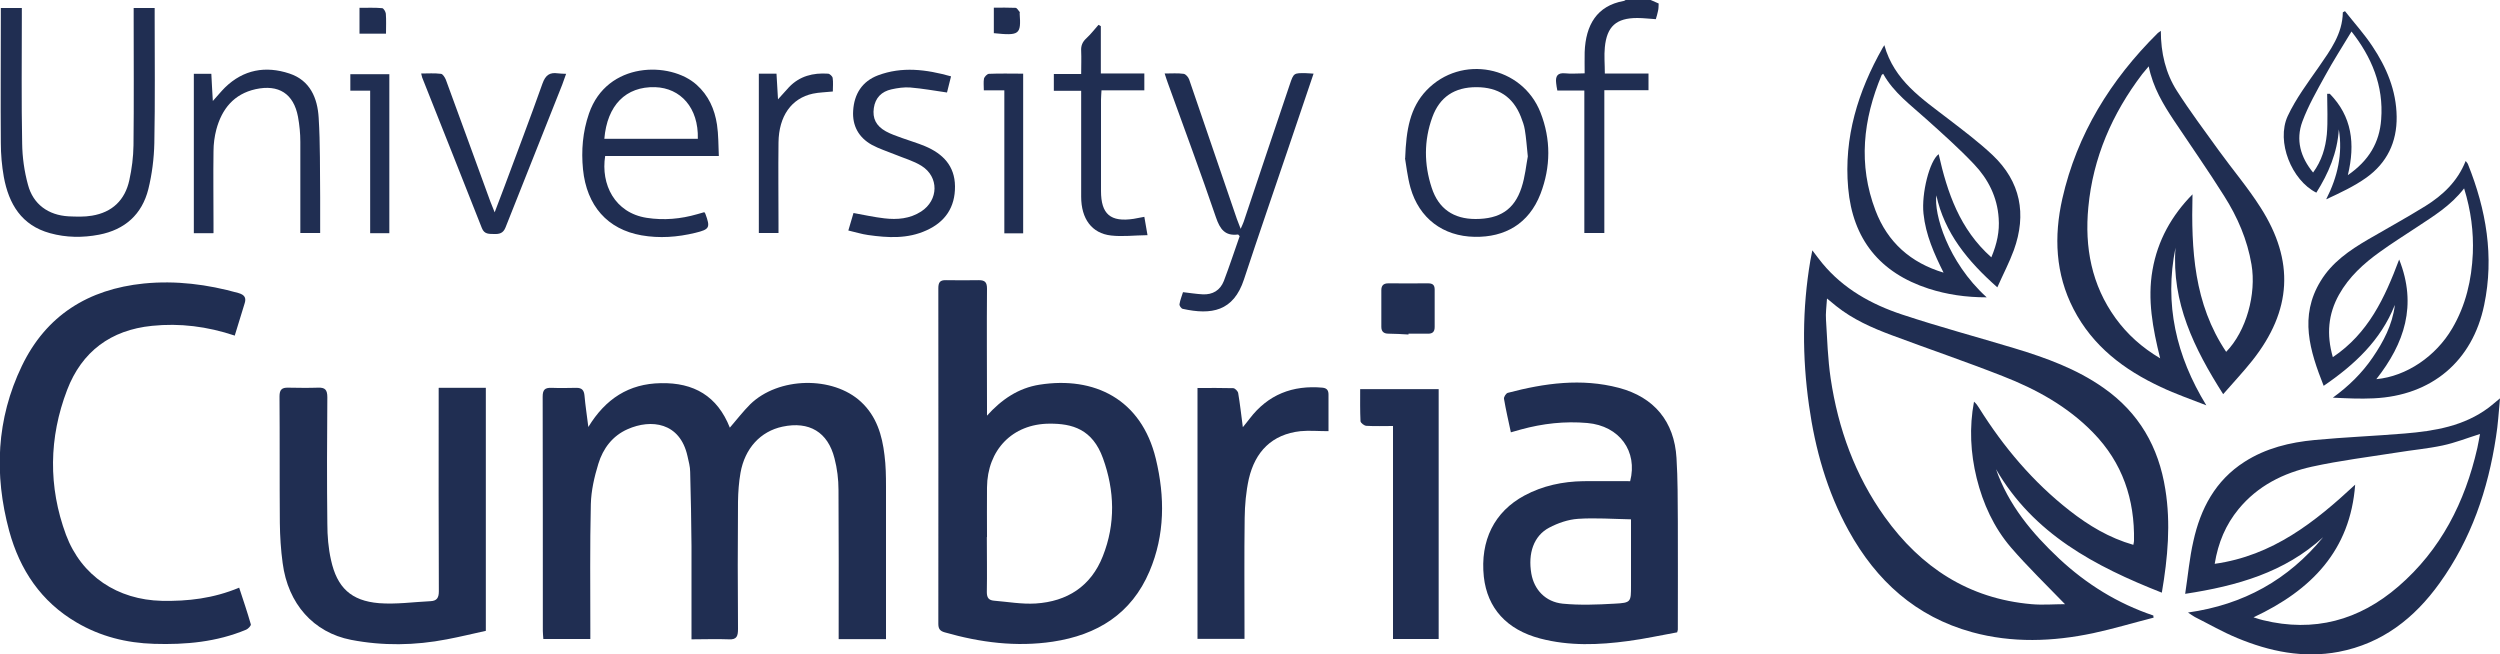 <?xml version="1.0" encoding="UTF-8"?> <svg xmlns="http://www.w3.org/2000/svg" id="Layer_2" data-name="Layer 2" viewBox="0 0 150 39.26"><defs><style> .cls-1 { fill: #202e52; } </style></defs><g id="Layer_1-2" data-name="Layer 1"><g><path class="cls-1" d="m99.04,0c.15.07.3.13.48.21-.01.15,0,.3-.04.45-.03.16-.08.32-.13.49-.38-.02-.74-.07-1.11-.07-1.26,0-1.83.5-1.95,1.76-.05.5,0,1.01,0,1.57h2.62v1h-2.65v8.57h-1.2V5.43h-1.62c-.03-.17-.06-.3-.07-.44-.05-.41.07-.64.55-.59.36.04.73,0,1.16,0,0-.45-.01-.86,0-1.27.06-1.64.74-2.78,2.33-3.07.06-.01.11-.05.16-.08.49,0,.98,0,1.47,0Z"></path><path class="cls-1" d="m129.21,37.06c-1.21.31-2.41.67-3.62.93-2.42.51-4.86.6-7.27-.06-3.37-.93-5.74-3.08-7.4-6.09-1.3-2.35-2.01-4.89-2.38-7.52-.41-2.9-.41-5.79.08-8.68.03-.18.07-.36.12-.62.23.3.41.55.61.79,1.26,1.52,2.93,2.45,4.77,3.06,2.23.74,4.51,1.35,6.76,2.03,1.88.57,3.71,1.23,5.33,2.37,2.13,1.49,3.31,3.55,3.71,6.09.33,2.05.15,4.08-.21,6.2-4.01-1.58-7.7-3.52-9.95-7.41.75,2.15,2.16,3.84,3.79,5.37,1.64,1.53,3.51,2.69,5.65,3.41,0,.05.01.1.02.16Zm-1.21-4.37c.02-.12.04-.17.04-.23.05-2.5-.69-4.7-2.46-6.51-1.53-1.57-3.41-2.6-5.41-3.38-2.21-.87-4.45-1.63-6.67-2.46-1.18-.44-2.33-.95-3.32-1.74-.17-.13-.33-.28-.56-.46-.03.49-.09.88-.06,1.28.07,1.17.11,2.36.28,3.52.45,3.01,1.46,5.81,3.24,8.3,2.17,3.03,5.04,4.91,8.81,5.24.67.06,1.36,0,2.01,0-1.11-1.15-2.23-2.23-3.24-3.4-1.03-1.2-1.68-2.63-2.06-4.16-.37-1.51-.45-3.04-.16-4.59.14.12.22.24.3.37,1.47,2.35,3.24,4.45,5.44,6.17,1.14.89,2.36,1.63,3.82,2.05Z"></path><path class="cls-1" d="m41.49,38.36c0-1.95,0-3.77,0-5.59-.01-1.48-.04-2.97-.08-4.45,0-.32-.09-.63-.16-.95-.45-2.04-2.19-2.24-3.59-1.62-.91.4-1.48,1.16-1.76,2.08-.24.78-.43,1.61-.45,2.42-.06,2.5-.03,4.99-.03,7.49,0,.17,0,.34,0,.6h-2.82c-.01-.19-.03-.34-.03-.48,0-4.69,0-9.38-.01-14.06,0-.41.13-.54.52-.53.5.02,1,.01,1.51,0,.33,0,.45.15.48.47.05.58.14,1.15.23,1.88,1.03-1.69,2.43-2.6,4.35-2.63,1.98-.04,3.39.77,4.14,2.67.43-.5.8-.98,1.22-1.4,1.69-1.65,4.96-1.72,6.65-.15.93.86,1.27,2,1.41,3.2.08.62.09,1.25.09,1.88,0,2.86,0,5.73,0,8.59,0,.16,0,.33,0,.57h-2.84v-.58c0-2.79.01-5.58-.01-8.37,0-.64-.08-1.29-.24-1.9-.4-1.58-1.52-2.24-3.12-1.9-1.32.28-2.26,1.3-2.52,2.77-.1.57-.14,1.15-.15,1.73-.02,2.54-.02,5.09,0,7.63,0,.42-.06.66-.55.63-.73-.03-1.45,0-2.23,0Z"></path><path class="cls-1" d="m59.21,24.95c.88-.98,1.89-1.67,3.17-1.87,3.26-.51,6.1.85,6.97,4.45.55,2.28.55,4.56-.38,6.75-1.08,2.55-3.14,3.82-5.8,4.22-2.2.33-4.36.05-6.49-.56-.28-.08-.38-.21-.38-.51,0-6.71.01-13.42,0-20.13,0-.36.1-.5.46-.49.66.01,1.31.01,1.97,0,.37,0,.49.13.49.51-.02,2.37,0,4.75,0,7.12,0,.17,0,.33,0,.5Zm0,7.27c0,1.1.02,2.2,0,3.31,0,.34.12.48.42.51.84.07,1.68.22,2.51.17,1.89-.12,3.32-1.03,4.03-2.84.77-1.94.71-3.93.01-5.87-.63-1.75-1.84-2.09-3.21-2.08-2.23.01-3.73,1.58-3.75,3.83-.01.99,0,1.99,0,2.98Z"></path><path class="cls-1" d="m14.1,20.14c-1.68-.56-3.31-.76-4.98-.59-2.48.25-4.21,1.55-5.09,3.84-1.1,2.87-1.14,5.81-.07,8.7.93,2.48,3.1,3.9,5.75,3.96,1.56.03,3.08-.14,4.64-.79.25.76.49,1.47.7,2.2.02.08-.16.27-.28.32-1.77.74-3.63.91-5.53.85-1.65-.05-3.21-.44-4.64-1.28-2.14-1.25-3.41-3.16-4.05-5.5-.91-3.38-.77-6.71.76-9.89,1.46-3.04,3.99-4.61,7.32-4.95,1.93-.19,3.81.05,5.67.57.39.11.49.3.37.65-.19.62-.38,1.25-.59,1.92Z"></path><path class="cls-1" d="m90.65,25.93c-.15-.7-.3-1.35-.41-2-.02-.11.12-.33.23-.36,2.2-.58,4.42-.89,6.66-.3,2.12.56,3.33,2.02,3.46,4.21.08,1.27.07,2.54.08,3.81.01,2.16,0,4.32,0,6.48,0,.03-.01.06-.04.17-.96.17-1.94.39-2.93.52-1.77.24-3.54.31-5.29-.15-2.01-.53-3.17-1.82-3.38-3.7-.23-2.18.63-3.91,2.44-4.88,1.1-.59,2.29-.84,3.53-.86.93-.01,1.86,0,2.81,0,.46-1.78-.63-3.32-2.57-3.49-1.35-.12-2.68.03-3.99.39-.15.04-.29.08-.6.17Zm7.21,5.23c-1.09-.02-2.14-.1-3.18-.03-.59.04-1.2.25-1.73.53-.93.49-1.28,1.54-1.07,2.76.17.96.84,1.69,1.88,1.8,1.03.1,2.07.06,3.11,0,1-.05.99-.1.99-1.09,0-1.28,0-2.57,0-3.98Z"></path><path class="cls-1" d="m26.33,23.27h2.82v14.58c-.77.17-1.55.36-2.34.51-1.91.37-3.84.4-5.75.03-2.25-.44-3.78-2.16-4.1-4.6-.11-.8-.16-1.61-.17-2.42-.02-2.53,0-5.05-.02-7.58,0-.41.14-.54.52-.53.59.01,1.19.02,1.78,0,.44-.02.57.13.57.58-.02,2.53-.03,5.05,0,7.58,0,.73.06,1.47.22,2.18.36,1.65,1.2,2.45,2.88,2.59,1.02.08,2.07-.07,3.1-.12.36-.02.49-.19.49-.59-.02-3.86-.01-7.72-.01-11.58,0-.18,0-.36,0-.62Z"></path><path class="cls-1" d="m131.29,36.75c3.32-.47,6-1.96,8.1-4.52-2.31,2.11-5.14,2.92-8.28,3.4.17-1.11.26-2.15.49-3.15.43-1.96,1.32-3.65,3.07-4.77,1.28-.82,2.72-1.17,4.21-1.31,1.8-.17,3.6-.24,5.4-.39,1.8-.15,3.56-.44,5.05-1.56.19-.14.37-.31.67-.55-.08.84-.12,1.58-.24,2.31-.48,3.17-1.49,6.14-3.38,8.77-1.51,2.11-3.45,3.63-6.06,4.13-2.12.4-4.14-.02-6.09-.83-.87-.36-1.7-.84-2.54-1.26-.13-.07-.24-.16-.4-.26Zm1.59-2.92c3.49-.49,6.02-2.51,8.43-4.75-.29,3.93-2.61,6.33-6.1,7.96.29.09.43.14.57.17,3.06.75,5.77.01,8.12-2.02,2.55-2.2,4-5.06,4.74-8.31.07-.3.11-.6.16-.84-.77.24-1.49.53-2.25.69-.89.19-1.81.27-2.72.42-1.71.27-3.42.48-5.11.85-1.72.38-3.26,1.15-4.41,2.55-.76.93-1.22,1.99-1.43,3.29Z"></path><path class="cls-1" d="m133.39,23.65c-1.75-2.75-3.1-5.51-2.86-8.79-.68,3.38.03,6.49,1.85,9.46-.91-.36-1.85-.68-2.73-1.1-2.21-1.03-4.09-2.45-5.24-4.68-1.09-2.11-1.18-4.36-.67-6.62.88-3.88,2.9-7.13,5.71-9.92.04-.04.09-.07.2-.15,0,1.33.29,2.55.97,3.61.78,1.22,1.65,2.38,2.5,3.56.83,1.15,1.76,2.24,2.52,3.44,2.04,3.2,1.87,6.17-.49,9.16-.54.68-1.14,1.32-1.75,2.02Zm-4.46-19.68c-.17.21-.29.34-.4.48-1.8,2.37-2.95,5.01-3.23,7.98-.23,2.4.19,4.67,1.64,6.67.7.96,1.56,1.74,2.67,2.4-.45-1.81-.77-3.53-.46-5.3.31-1.78,1.15-3.27,2.4-4.54-.08,3.32.08,6.56,2.02,9.45,1.21-1.24,1.82-3.47,1.52-5.24-.25-1.49-.84-2.85-1.64-4.11-.96-1.53-2-3.01-3-4.51-.65-.98-1.27-1.99-1.53-3.28Z"></path><path class="cls-1" d="m71.86,23.28c.74,0,1.44-.01,2.13.01.11,0,.28.18.3.29.11.64.18,1.29.28,2.05.17-.21.29-.35.4-.5,1.11-1.46,2.59-2.03,4.38-1.87.29.03.36.19.36.42,0,.7,0,1.4,0,2.19-.62,0-1.16-.05-1.68,0-1.72.19-2.72,1.23-3.1,2.86-.17.77-.24,1.57-.25,2.36-.03,2.22-.01,4.44-.01,6.66,0,.17,0,.33,0,.58h-2.82v-15.06Z"></path><path class="cls-1" d="m119.2,17.84c-1.26,0-2.39-.17-3.48-.52-2.93-.95-4.56-2.97-4.83-6.04-.27-3.03.59-5.8,2.07-8.41.02-.04.05-.08.1-.16.59,2.13,2.27,3.22,3.83,4.42.91.7,1.83,1.39,2.66,2.17,1.69,1.6,2.06,3.55,1.28,5.71-.27.74-.64,1.44-.99,2.23-1.78-1.57-3.17-3.27-3.66-5.52-.15,1.1.67,3.98,3.01,6.11Zm-2.58-1.47c-.57-1.14-1.08-2.28-1.21-3.55-.13-1.2.36-3.17.91-3.57.52,2.31,1.26,4.5,3.16,6.19.34-.81.5-1.56.44-2.35-.08-1.26-.63-2.35-1.48-3.24-.9-.95-1.89-1.83-2.87-2.71-.93-.84-1.95-1.58-2.58-2.71-.04.03-.08.05-.09.07-1.12,2.67-1.42,5.38-.37,8.13.72,1.9,2.11,3.14,4.09,3.73Z"></path><path class="cls-1" d="m143.68,18.32c-.84,2.1-2.4,3.56-4.26,4.83-.83-2.1-1.48-4.17-.18-6.29.68-1.12,1.73-1.84,2.84-2.49,1.15-.67,2.32-1.31,3.45-2.01,1.04-.65,1.92-1.47,2.41-2.7.07.09.12.14.14.2,1.09,2.72,1.58,5.53.97,8.44-.7,3.38-3.16,5.44-6.63,5.6-.81.04-1.62,0-2.45-.04.94-.68,1.75-1.47,2.39-2.41.65-.95,1.18-1.96,1.33-3.13Zm4.16-7.01c-.81,1.05-1.84,1.66-2.83,2.32-.74.49-1.49.96-2.21,1.48-.98.7-1.86,1.5-2.46,2.57-.65,1.17-.76,2.38-.37,3.75,2.13-1.43,3.11-3.54,3.98-5.86,1.09,2.74.32,5.03-1.37,7.18,1.81-.17,3.57-1.37,4.55-3.04.82-1.39,1.17-2.92,1.24-4.51.05-1.29-.11-2.55-.52-3.89Z"></path><path class="cls-1" d="m83.59,25.56c-.59,0-1.1.02-1.6-.01-.13,0-.35-.17-.36-.28-.03-.63-.02-1.26-.02-1.92h4.71v14.99h-2.74v-12.78Z"></path><path class="cls-1" d="m.05.48h1.26c0,.19,0,.37,0,.55,0,2.53-.03,5.06.02,7.58.01.83.13,1.68.35,2.48.31,1.17,1.22,1.82,2.43,1.89.47.02.95.04,1.41-.04,1.21-.2,1.98-.93,2.24-2.13.15-.68.24-1.39.25-2.09.03-2.56.01-5.12.01-7.67,0-.18,0-.36,0-.57h1.26c0,.16,0,.32,0,.48,0,2.54.03,5.09-.02,7.63-.02.92-.14,1.87-.36,2.76-.38,1.51-1.4,2.43-2.95,2.73-.99.19-1.98.18-2.95-.09-1.71-.47-2.47-1.75-2.77-3.37-.12-.67-.18-1.37-.18-2.05-.02-2.51,0-5.02,0-7.54,0-.17,0-.33,0-.56Z"></path><path class="cls-1" d="m43.13,9.36h-6.82c-.27,1.7.57,3.41,2.49,3.71,1.03.16,2.04.07,3.04-.22.14-.04.29-.08.42-.12.03.04.05.07.06.09.31.84.26.94-.6,1.15-1.07.26-2.15.34-3.23.15-2.04-.36-3.29-1.77-3.51-3.96-.11-1.13-.02-2.25.36-3.35,1.08-3.13,4.87-3.14,6.45-1.73.72.64,1.09,1.47,1.23,2.4.09.6.08,1.21.11,1.88Zm-6.86-1.03h5.6c.05-1.87-1.04-3.05-2.56-3.1-1.76-.05-2.88,1.08-3.05,3.1Z"></path><path class="cls-1" d="m78.81,4.43c-.52,1.54-1.02,3.03-1.53,4.52-.88,2.6-1.78,5.2-2.64,7.81-.63,1.93-1.96,2.15-3.68,1.77-.09-.02-.21-.2-.19-.28.04-.25.14-.49.21-.72.43.05.8.11,1.18.13.6.03,1.05-.24,1.27-.8.34-.89.64-1.81.95-2.69-.06-.06-.08-.1-.1-.1-.78.1-1.08-.32-1.32-1.02-.92-2.7-1.92-5.38-2.89-8.07-.06-.17-.12-.34-.19-.57.42,0,.79-.03,1.14.02.13.02.28.2.33.34.96,2.79,1.91,5.58,2.86,8.36.06.17.13.34.23.6.08-.19.14-.3.18-.42.92-2.75,1.84-5.5,2.77-8.25.23-.68.24-.68.95-.67.14,0,.27.02.48.03Z"></path><path class="cls-1" d="m84.31,9.49c.06-1.71.29-3.03,1.28-4.07,2.09-2.18,5.74-1.47,6.84,1.33.63,1.61.62,3.26,0,4.88-.7,1.81-2.15,2.61-3.94,2.58-1.92-.03-3.34-1.12-3.86-2.94-.19-.68-.26-1.4-.33-1.78Zm7.36-.09c-.07-.67-.1-1.14-.18-1.61-.04-.27-.14-.53-.24-.79-.47-1.19-1.36-1.77-2.67-1.77-1.31,0-2.2.59-2.64,1.8-.51,1.4-.5,2.83-.04,4.23.41,1.27,1.32,1.88,2.63,1.88,1.45,0,2.33-.56,2.76-1.88.22-.66.28-1.37.38-1.88Z"></path><path class="cls-1" d="m12.8,13.99h-1.17V4.43h1.05c.03.52.05,1.03.09,1.63.29-.32.5-.58.73-.81,1.11-1.08,2.44-1.31,3.86-.84,1.25.41,1.69,1.48,1.76,2.65.1,1.59.07,3.18.09,4.77,0,.7,0,1.4,0,2.15h-1.19c0-.19,0-.35,0-.51,0-1.65,0-3.31,0-4.96,0-.5-.05-1.01-.14-1.5-.26-1.39-1.16-1.96-2.54-1.66-1.31.29-2.03,1.19-2.36,2.42-.11.42-.17.87-.17,1.31-.02,1.44,0,2.88,0,4.32,0,.17,0,.33,0,.58Z"></path><path class="cls-1" d="m140.33,7.76c-.09,1.41-.62,2.64-1.35,3.8-1.48-.74-2.42-3.06-1.72-4.59.49-1.05,1.21-2.01,1.88-2.97.69-1,1.41-1.97,1.43-3.26.04-.02.09-.05.13-.07.55.7,1.15,1.36,1.64,2.1.85,1.27,1.44,2.65,1.46,4.23.02,1.54-.59,2.78-1.82,3.66-.73.52-1.57.91-2.41,1.3.69-1.35,1-2.73.76-4.2Zm-1.55,2.6c.53-.72.75-1.5.83-2.3.07-.8.02-1.62.02-2.43.05,0,.11,0,.16,0,1.32,1.35,1.54,2.98,1.08,4.88,1.27-.88,1.9-1.96,2-3.34.16-2.04-.59-3.77-1.78-5.28-.54.9-1.09,1.75-1.57,2.63-.5.91-1.02,1.81-1.38,2.78-.4,1.09-.12,2.13.66,3.07Z"></path><path class="cls-1" d="m57.06,4.59c-.09.37-.17.68-.24.96-.76-.11-1.48-.24-2.2-.3-.37-.03-.77.03-1.13.11-.59.13-.97.5-1.06,1.12-.09.62.13,1.07.72,1.4.31.17.64.28.97.4.46.17.93.3,1.38.49,1.07.45,1.79,1.18,1.8,2.41.01,1.25-.58,2.13-1.71,2.64-1.13.52-2.32.45-3.51.28-.37-.05-.74-.17-1.18-.27.12-.39.22-.73.31-1.05.65.12,1.25.25,1.85.32.77.09,1.53.03,2.21-.41,1.05-.68,1.08-2.08.02-2.74-.48-.3-1.06-.46-1.59-.68-.46-.19-.95-.34-1.39-.58-.79-.44-1.18-1.15-1.12-2.05.06-1,.54-1.76,1.49-2.12,1.44-.54,2.88-.36,4.38.06Z"></path><path class="cls-1" d="m33.97,4.42c-.09.25-.16.46-.24.67-1.13,2.85-2.27,5.7-3.4,8.56-.14.35-.37.4-.68.39-.3-.01-.59.03-.74-.36-1.18-3.01-2.39-6.02-3.58-9.03-.02-.06-.03-.12-.06-.24.41,0,.8-.03,1.19.02.11.01.23.21.29.35.9,2.44,1.78,4.88,2.67,7.31.07.18.14.36.26.65.22-.57.4-1.04.57-1.5.77-2.08,1.56-4.14,2.3-6.23.18-.5.43-.68.92-.61.15.02.3.02.5.03Z"></path><path class="cls-1" d="m68.84,14.11c-.79.01-1.5.1-2.18.02-1.15-.13-1.79-1-1.79-2.33,0-1.91,0-3.83,0-5.74,0-.18,0-.37,0-.61h-1.64v-1.01h1.64c0-.5.02-.94,0-1.38-.02-.32.08-.55.31-.76.27-.25.49-.54.73-.81l.14.08v2.84h2.61v1.01h-2.57c-.01.22-.03.4-.03.57,0,1.82,0,3.64,0,5.47,0,1.39.57,1.88,1.96,1.67.19-.03.39-.07.64-.12.06.32.11.63.19,1.1Z"></path><path class="cls-1" d="m45.54,4.42h1.05c.03.49.06.96.09,1.54.27-.29.46-.51.66-.73.64-.67,1.45-.87,2.34-.81.1,0,.27.16.28.26.04.26.01.53.01.81-.45.05-.83.05-1.2.13-1.29.28-2.04,1.35-2.06,2.93-.02,1.62,0,3.24,0,4.87,0,.17,0,.33,0,.56h-1.18V4.42Z"></path><path class="cls-1" d="m60.26,5.42h-1.23c0-.26-.03-.49.01-.71.03-.11.19-.27.29-.28.67-.03,1.34-.01,2.06-.01v9.58h-1.13V5.42Z"></path><path class="cls-1" d="m23.36,13.99h-1.15V5.44h-1.19v-.99h2.34v9.55Z"></path><path class="cls-1" d="m84.5,20.07c-.4-.02-.79-.05-1.19-.05-.29,0-.43-.13-.43-.41,0-.73,0-1.47,0-2.2,0-.27.12-.41.42-.41.79.01,1.58,0,2.38,0,.26,0,.4.08.4.37,0,.75,0,1.5,0,2.25,0,.3-.14.41-.42.4-.38,0-.76,0-1.15,0,0,.02,0,.03,0,.05Z"></path><path class="cls-1" d="m21.57,2.01V.47c.47,0,.92-.02,1.36.02.08,0,.21.21.22.33.03.39.01.78.01,1.2h-1.59Z"></path><path class="cls-1" d="m59.63,1.99V.46c.45,0,.88-.01,1.3.01.09,0,.17.16.25.25.02.02,0,.06,0,.09.09,1.26-.01,1.34-1.55,1.18Z"></path></g></g></svg> 